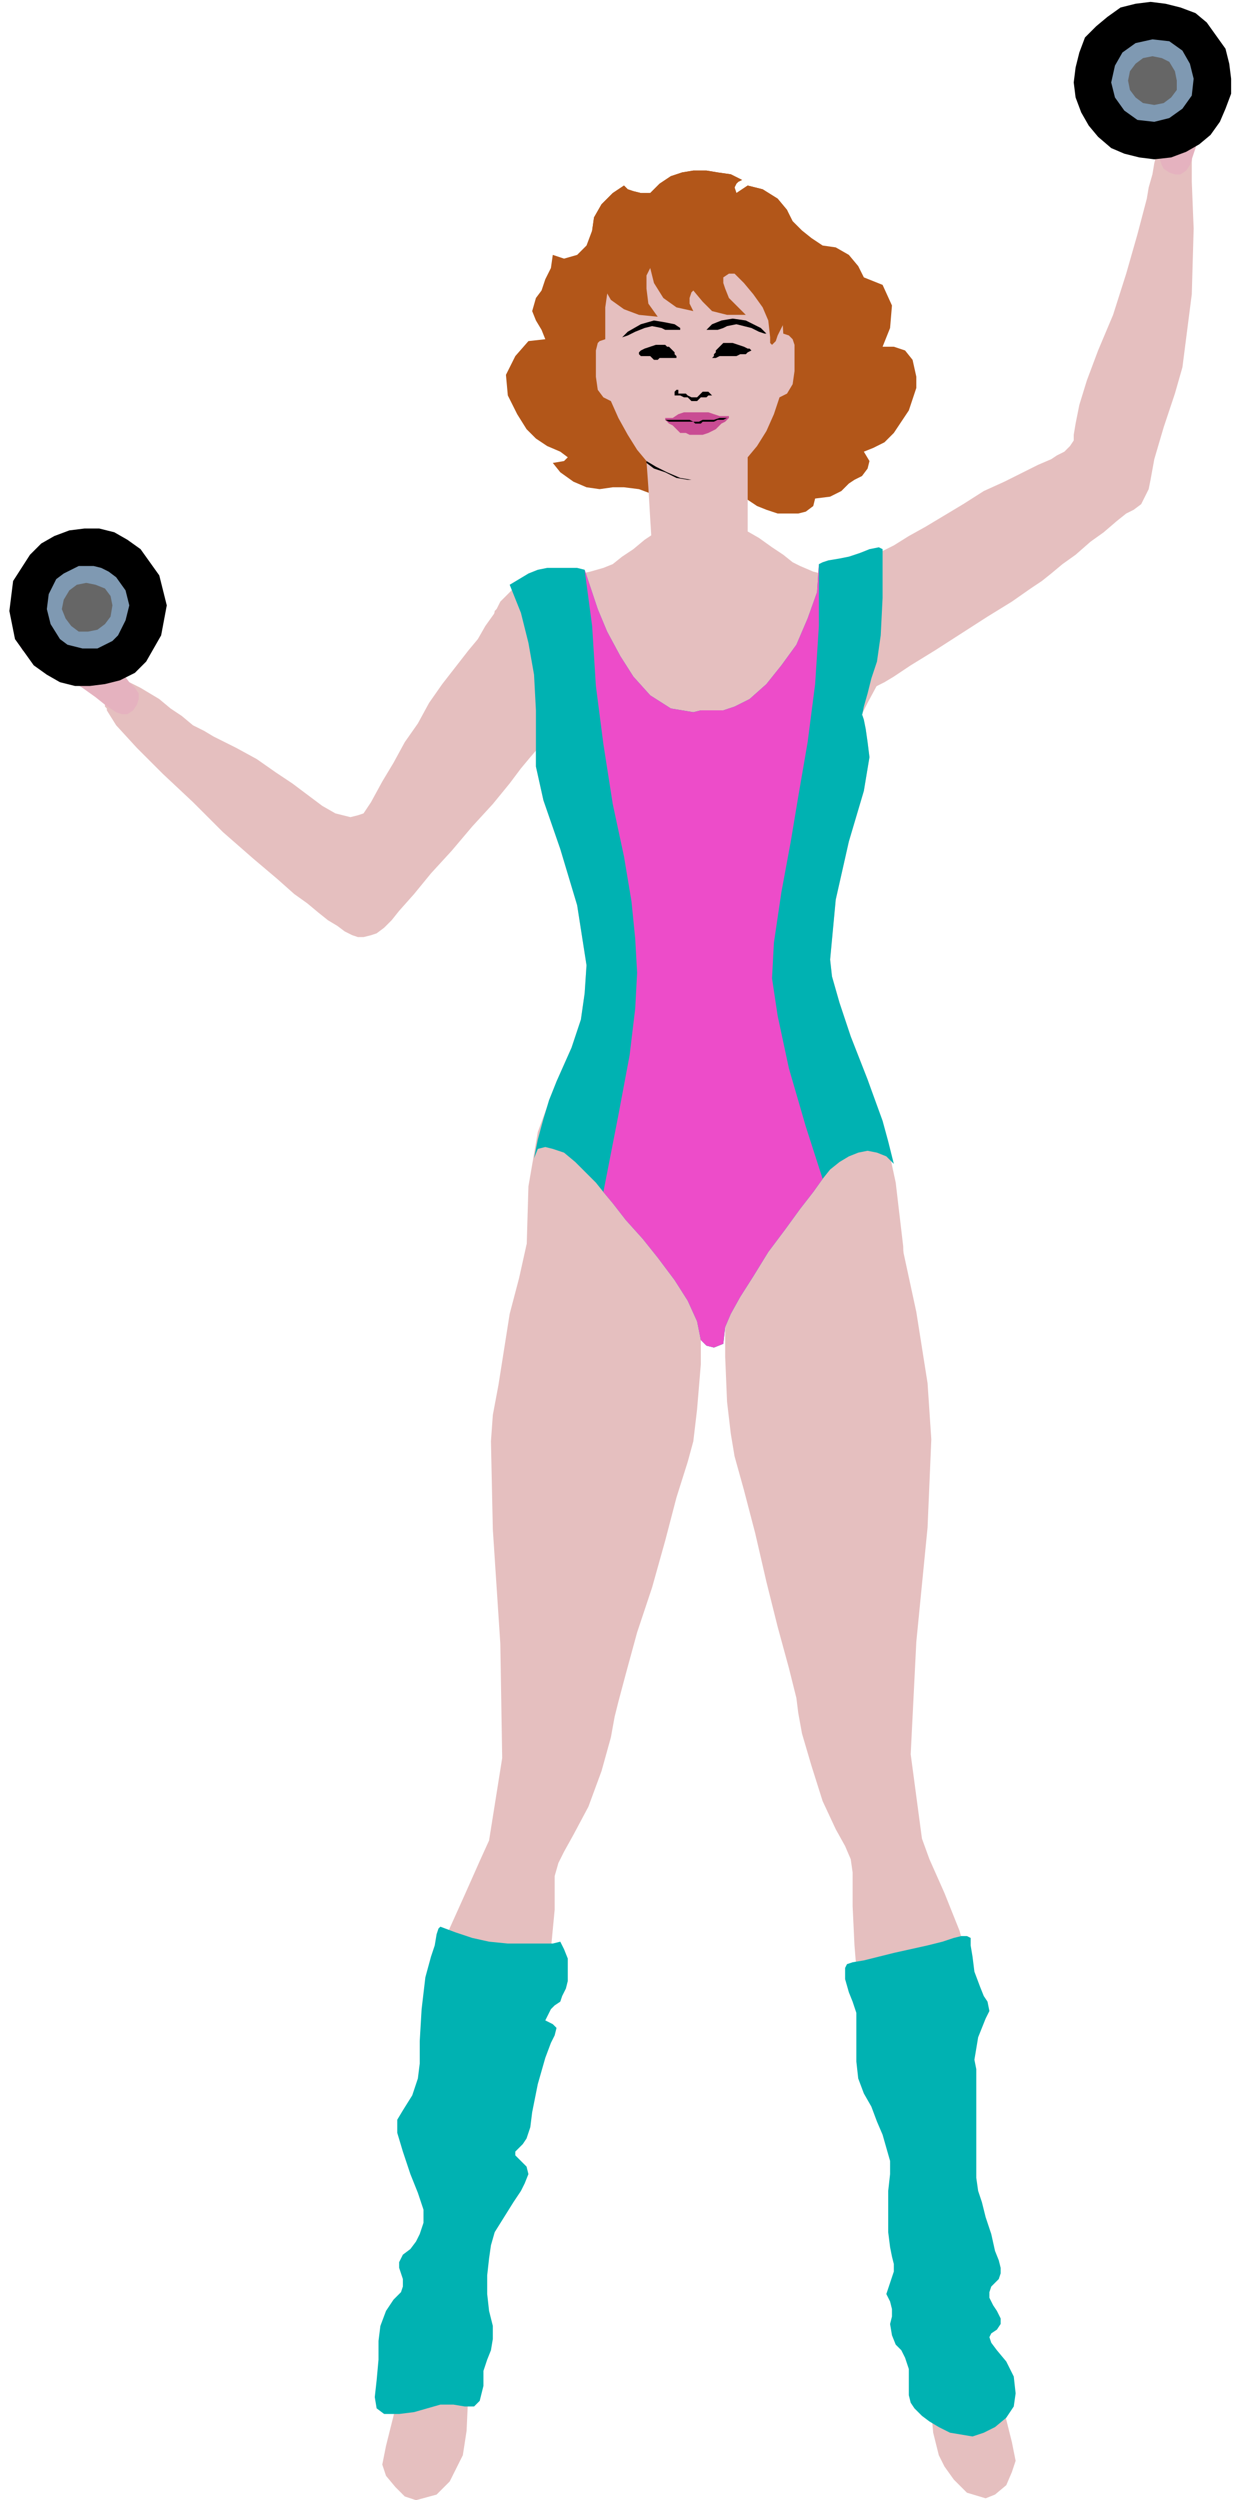 <svg xmlns="http://www.w3.org/2000/svg" fill-rule="evenodd" height="1.334in" preserveAspectRatio="none" stroke-linecap="round" viewBox="0 0 658 1334" width="63.168"><style>.pen1{stroke:none}.brush2{fill:#e5bfbf}.brush3{fill:#e5b2bf}.brush4{fill:#000}.brush5{fill:#7f99b2}.brush6{fill:#666}.brush7{fill:#b25619}.brush9{fill:#00b2b2}</style><path class="pen1 brush2" d="m631 196-4 14-6 18-5 17-2 11-1 5-2 4-2 4-4 3-4 2-5 4-7 6-7 5-8 7-7 5-6 5-5 4-6 4-10 7-13 8-14 9-14 9-13 8-9 6-5 3-14 7h-13l-11-4-8-8-5-11v-12l4-12 10-11 6-4 7-4 7-3 7-4 7-3 8-4 8-5 9-5 10-6 10-6 11-7 11-5 10-5 8-4 7-3 3-2 4-2 3-3 2-3v-3l1-6 2-10 4-13 6-16 8-19 7-22 6-21 5-19 1-6 2-7 1-6 1-4 1-2 1-1 2-2 1-1 3-1h3l3 1 3 2 1 1v2l1 1v14l1 25-1 35-5 39z"/><path class="pen1 brush2" d="m634 80-3-2-3-1h-3l-3 1-2 3-1 3v3l1 3 3 2 3 2h3l3-2 2-3 2-3v-3l-2-3zM465 335l-3-2-3-1h-3l-3 1-2 3-1 3v3l2 3 2 2 3 2h3l3-2 2-3 2-3v-3l-2-3z"/><path class="pen1 brush3" d="m619 85 1 3 1 2 3 2 3 1h3l3-2 2-3 1-3 3-9 6-18 6-17 3-9v-2l-1-2-2-2-3-1-7-3-8-4-8-4-4-1-6 1-9 3-9 4-3 3 2 1 2 2h17l3 2 2 2 2 2 1 3-1 3-1 8-1 13-1 15v10z"/><path class="pen1 brush3" d="m627 77 4 1 2 1 2 3 1 3-1 3-2 3-3 2h-3l-3-1-3-2-1-2-1-3 1-4 2-2 2-2h3z"/><path class="pen1 brush4" d="m616 85-8-1-8-2-7-3-7-6-5-6-4-7-3-8-1-8 1-8 2-8 3-8 6-6 6-5 7-5 8-2 8-1 8 1 8 2 8 3 6 5 5 7 5 7 2 8 1 8v8l-3 8-3 7-5 7-6 5-7 4-8 3-9 1z"/><path class="pen1 brush5" d="m616 65-9-1-7-5-5-7-2-8 2-9 4-7 7-5 9-2 9 1 7 5 4 7 2 8-1 9-5 7-7 5-8 2z"/><path class="pen1 brush6" d="m616 56-6-1-4-3-3-4-1-5 1-5 3-4 4-3 5-1 5 1 4 2 3 5 1 5v5l-3 4-4 3-5 1z"/><path class="pen1 brush7" d="m349 264 8 3 8 1h8l7-1 7-1h11l3 2 3 2 5 2 6 2h11l4-1 4-3 1-4 8-1 6-3 4-4 3-2 4-2 3-4 1-4-3-5 5-2 6-3 5-5 4-6 4-6 2-6 2-6v-6l-2-9-4-5-6-2h-6l4-10 1-12-5-11-10-4-3-6-5-6-7-4-7-1-6-4-5-4-5-5-3-6-5-6-8-5-8-2-6 4-1-3 1-2 1-1 2-1-6-3-7-1-6-1h-7l-6 1-6 2-6 4-5 5h-5l-4-1-3-1-2-2-6 4-6 6-4 7-1 7-3 8-5 5-7 2-6-2-1 7-3 6-2 6-3 4-2 7 2 5 3 5 2 5-9 1-7 8-5 10 1 11 5 10 5 8 5 5 6 4 7 3 4 3-2 2-6 1 4 5 7 5 7 3 7 1 7-1h6l8 1 8 3z"/><path class="pen1 brush2" d="m374 329 12-3 7-6 3-8 2-9 1-12v-47l5-6 5-8 4-9 3-9 4-2 3-5 1-7v-14l-1-3-2-2-3-1-1-17-3-14-4-11-6-10-8-6-8-5-9-3-10-1-10 1-9 4-8 5-7 7-6 10-4 12-2 14v17l-3 1-1 1-1 4v14l1 7 3 4 4 2 4 9 5 9 5 8 5 6 1 14 1 17 1 16 2 12 2 8 5 8 7 6 10 2z"/><path class="pen1 brush2" d="m369 133-4-1-2-1-2-3-1-3 1-4 1-2 3-2 3-1 4 1 2 1 2 3 1 3-1 4-1 2-3 2-3 1zm4 174-3-1-2-2-2-2-1-3 1-4 1-2 3-2 3-1 4 1 2 1 2 3 1 3-1 4-2 2-2 2-4 1z"/><path class="pen1 brush4" d="m361 190-1-1v-1l-1-1-1-1-1-1h-1l-1-1h-5l-3 1-3 1-2 1-1 1v1l1 1h5l1 1 1 1h2l1-1h9v-1zm-1-17-5-1-6-1-7 2-7 4-2 2-1 1 3-1 4-2 5-2 4-1 5 1 2 1h8v-1l-3-2zm21 17v-1l1-1v-1l1-1 1-1 1-1 1-1h5l3 1 3 1 2 1h1l1 1-2 1-1 1h-3l-2 1h-9l-2 1h-2l1-1zm-1-17 5-2 6-1 7 1 8 4 2 2 1 1h-1l-3-1-4-2-4-1-4-1-5 1-2 1-3 1h-6l1-1 2-2zm-35 73 5 3 6 3 7 3 6 1h2-4l-6-1-6-3-6-2-4-3v-1z"/><path class="pen1" style="fill:#c94c93" d="M372 232h3l3-1 2-1 2-1 1-1 2-2 2-1 1-1 1-1v-1h-5l-3-1-3-1h-13l-3 1-3 2h-4v1l1 1 1 1 2 1 2 2 1 1 1 1h3l2 1h4z"/><path class="pen1 brush4" d="m388 223-2 1h-3l-2 1h-6l-1 1h-3l-1-1h-13l-2-1h13l2 1h3l2-1h6l3-1h4zm-20-10 1 1h3l1-1 1-1h3l1-1h2l-1-1-1-1h-3l-1 1-1 1-1 1h-3l-2-1-1-1h-4v-2h-1l-1 1v2h3l2 1h2l1 1z"/><path class="pen1 brush7" d="m420 112-5-6-8-5-8-2-6 4-1-3 1-2 1-1 2-1-6-3-7-1-6-1h-7l-6 1-6 2-6 4-5 5h-5l-4-1-3-1-2-2-6 4-6 6-4 7-1 7v14l2 8 4 8 4 7 7 5 8 3 10 1-5-7-1-8v-7l2-4 2 8 5 8 7 5 9 2-2-4v-3l1-3 1-1 5 6 5 5 8 2h10l-5-5-4-4-2-5-1-3v-3l3-2h3l5 5 5 6 5 7 3 7 1 9v3l1 1 2-2 1-3 6-12 6-14 1-17-8-24z"/><path class="pen1 brush7" d="m369 133-4-1-2-1-2-3-1-3 1-4 1-2 3-2 3-1 4 1 2 1 2 3 1 3-1 4-1 2-3 2-3 1z"/><path class="pen1 brush2" d="m315 360 7-15 1-14-4-11-8-9-11-4-12-1-11 5-10 10-3 6-5 7-4 7-5 6-7 9-7 9-7 10-6 11-7 10-6 11-6 10-6 11-2 3-2 3-3 1-4 1-8-2-7-4-8-6-8-6-9-6-10-7-11-6-12-6-5-3-6-3-6-5-6-4-6-5-5-3-5-3-4-2-2-1h-7l-3 2-2 3-1 4v4l1 1v1l5 8 11 12 14 14 16 15 16 16 16 14 13 11 9 8 7 5 6 5 5 4 5 3 4 3 4 2 3 1h3l4-1 3-1 4-3 4-4 4-5 8-9 9-11 11-12 11-13 11-12 9-11 6-8 5-6 6-7 5-8 6-7 5-7 4-6 4-5 2-4z"/><path class="pen1 brush2" d="m58 376-1-4 1-3 2-2 3-2 3-1 3 1 3 2 1 3 1 3-1 3-1 3-3 2h-4l-3-1-3-1-1-3zm223-31v-4l1-3 1-3 3-1 4-1 3 1 2 2 2 3 1 3-1 3-2 3-3 1-3 1-3-1-3-1-2-3z"/><path class="pen1 brush3" d="m72 367 2 3v3l-1 3-2 3-3 2h-3l-3-1-3-2-3-2-5-4-7-5-8-5-9-5-7-5-5-3-3-2-1-2v-4l1-3 4-7 4-8 4-7 3-4 5-3 10-3 8-2h4v2l-1 3-1 2-2 1-3 2-4 2-3 3-1 3v8l2 3 2 2 4 4 4 5 5 5 5 6 5 5 3 4 3 3z"/><path class="pen1 brush3" d="m60 366-2 3-1 3v3l2 3 3 2 3 1h3l3-2 2-3 1-3v-3l-2-3-3-2-3-1h-3l-3 2z"/><path class="pen1 brush4" d="m78 353-6 6-8 4-8 2-8 1h-8l-8-2-7-4-7-5-10-14-3-15 2-16 9-14 6-6 7-4 8-3 8-1h8l8 2 7 4 7 5 10 14 4 16-3 16-8 14z"/><path class="pen1 brush5" d="m63 339-3 3-4 2-4 2h-8l-4-1-4-1-4-3-5-8-2-8 1-8 4-8 4-3 4-2 4-2h8l4 1 4 2 4 3 5 7 2 8-2 8-4 8z"/><path class="pen1 brush6" d="m56 333-4 3-5 1h-5l-4-3-3-4-2-5 1-5 3-5 4-3 5-1 5 1 5 2 3 4 1 5-1 6-3 4z"/><path class="pen1 brush2" d="M374 683v45l-2 24-2 17-3 11-6 19-6 23-7 25-8 24-6 22-4 15-2 8-2 11-5 18-7 19-8 15-5 9-3 6-2 7v18l-2 21-2 25-4 20-3 10-5 15-6 17-6 19-6 21-5 20-3 18-1 17-1 11-1 12-3 10-3 7-5 6-5 2-4-1-4-2-5-6-2-6v-7l2-7 3-9 2-11 2-11 1-7v-26l-1-44v-47l5-39 5-16 9-20 8-18 5-11 7-44-1-61-4-61-1-47 1-14 3-16 3-19 3-19 5-19 4-18 6-14 6-11 6-7 6-5 5-3 6-2h5l6 1 6 3 7 4 6 4 6 5 6 6 5 6 4 7 4 7 2 9 1 9z"/><path class="pen1 brush2" d="m315 684 2-3v-3l-1-3-2-3-3-1h-3l-3 1-2 2-2 3v2l1 3 2 3 3 2h3l2-1 3-2zm-73 567 2-3v-3l-1-3-2-3-3-2h-3l-3 1-3 2-2 3v3l1 3 2 3 3 2h3l3-1 3-2z"/><path class="pen1 brush2" d="m235 1225 5 1 4 3 3 4 2 6 1 14v22l-1 22-2 13-3 6-4 8-7 7-11 3-6-2-5-5-5-6-2-6 2-10 4-16 4-18 4-15 2-11 3-10 4-7 8-3z"/><path class="pen1 brush3" d="m236 1254-4-1-2-1-2-3-1-3v-4l2-2 3-2 3-1 3 1 3 1 2 3 1 3-1 3-1 3-3 2-3 1z"/><path class="pen1 brush9" d="m299 1036 2 4 2 5v12l-1 4-2 4-1 3-3 2-2 2-2 4-1 2 2 1 2 1 2 2-1 4-2 4-3 8-4 14-3 15-1 8-1 3-1 3-2 3-2 2-2 2v2l2 2 2 2 2 2 1 4-2 5-2 4-4 6-5 8-5 8-2 7-1 7-1 9v10l1 9 2 8v7l-1 6-2 5-2 6v8l-2 8-3 3h-5l-6-1h-7l-7 2-7 2-8 1h-8l-4-3-1-6 1-9 1-11v-10l1-8 3-8 4-6 4-4 1-3v-4l-1-3-1-3v-3l2-4 4-3 3-4 2-4 2-6v-7l-3-9-4-10-4-12-3-10v-7l3-5 5-8 3-9 1-8v-12l1-17 2-17 3-11 2-6 1-6 1-3 1-1 8 3 9 3 9 2 10 1h24l4-1z"/><path class="pen1 brush2" d="m388 679-1 21v24l1 24 2 17 2 12 5 18 6 23 6 26 6 24 6 22 4 16 1 8 2 11 5 17 6 19 7 15 5 9 3 7 1 7v18l1 21 2 25 3 21 3 10 4 14 6 18 5 19 5 21 5 20 2 19 1 17v10l1 12 2 10 3 7 6 6 5 3h4l3-2 5-6 2-7v-7l-2-7-2-9-2-11-1-11v-7l1-26 2-44 1-47-3-39-5-17-8-20-8-18-4-11-6-45 3-60 6-61 2-47-2-30-6-38-8-37-10-25-6-7-6-6-5-3-6-2-6-1-6 2-6 2-7 4-6 4-6 5-6 5-5 6-5 7-3 7-3 9-1 9z"/><path class="pen1 brush2" d="m447 682-2-3v-3l1-3 2-3 3-2h3l3 2 3 2 2 3v2l-2 3-2 3-3 2h-3l-3-1-2-2zm55 568-2-3v-3l2-3 2-2 3-2h3l3 1 3 2 1 3v3l-1 3-2 3-3 2h-3l-3-2-3-2z"/><path class="pen1 brush2" d="m508 1225-5 1-4 3-3 4-1 6v14l1 23 2 22 3 12 3 6 5 7 7 7 10 3 5-2 6-5 3-7 2-6-2-10-4-16-5-17-5-15-3-11-4-10-4-7-7-2z"/><path class="pen1 brush3" d="m509 1254 3-1 3-2 1-2 1-4-1-3-1-3-3-1-3-1-3 1-3 1-1 3-1 3v4l2 2 3 2 3 1z"/><path class="pen1 brush9" d="m509 1034 4-1h3l2 1v4l1 6 1 8 3 8 2 5 2 3 1 5-2 4-2 5-2 5-1 6-1 6 1 5v58l1 7 2 6 2 8 3 9 2 9 2 5 1 4v3l-1 3-2 2-2 2-1 3v3l2 4 2 3 2 4v3l-2 3-3 2-1 2 1 3 3 4 5 6 4 8 1 9-1 7-4 6-6 5-6 3-6 2-6-1-6-1-6-3-5-3-4-3-4-4-2-3-1-4v-14l-2-6-2-4-3-3-2-5-1-6 1-4v-4l-1-4-2-4 2-6 2-6v-4l-1-4-1-5-1-8v-22l1-9v-7l-2-7-2-7-3-7-3-8-4-7-3-8-1-9v-26l-2-6-2-5-2-7v-6l1-2 3-1 6-1 8-2 8-2 9-2 9-2 8-2 6-2z"/><path class="pen1 brush2" d="m373 307-3-1-2-2-2-2-1-3 1-4 1-2 3-2 3-1 4 1 2 1 2 3 1 3-1 4-2 2-2 2-4 1zm86 42-4-1-2-2-2-2-1-4 1-3 2-3 2-1 3-1 4 1 2 1 2 3 1 3-1 3-1 3-3 2-3 1zm-6 336-3-1-2-1-2-3-1-3 1-4 1-2 3-2 3-1 3 1 3 1 2 3 1 3-1 4-2 2-2 2-4 1z"/><path class="pen1 brush2" d="m282 709-1-42 1-34 5-29 10-27 8-18 5-15 2-14 1-15-5-32-9-30-9-26-4-18v-30l-3-7-7-10-8-13-5-17 1-6 5-5 8-4 9-4 10-3 10-3 9-2 7-2 5-2 5-4 6-4 6-5 6-4 7-4 8-3 8-1 8 1 9 2 8 4 7 4 7 5 6 4 5 4 4 2 7 3 8 2 8 2 9 2 8 3 7 2 4 4 2 3-3 21-7 18-7 13-3 6 1 3 1 5 1 7 1 8-3 18-8 27-7 31-3 32 1 9 4 14 6 18 9 23 9 27 6 28 4 34 1 40-201 4z"/><path class="pen1 brush2" d="m290 350 3-1 3-2 1-2 1-3-1-4-2-2-2-2h-4l-3 1-3 1-1 3-1 3 1 3 2 3 2 1 4 1zm19 337 4-1 2-2 2-2v-3l-1-4-1-2-3-2h-3l-3 1-3 1-2 3v3l1 3 2 3 2 1 3 1z"/><path class="pen1 brush9" d="m460 381 1 3 1 5 1 7 1 8-3 18-8 27-7 31-3 32 1 9 4 14 6 18 9 23 4 11 4 11 3 11 3 12-4-4-5-2-5-1-5 1-5 2-5 3-5 4-4 5-5 7-7 9-8 11-9 12-8 13-7 11-5 9-3 7-1 9-5 2-4-1-3-3-2-10-5-11-7-11-9-12-8-10-9-10-7-9-5-6-4-5-6-6-5-5-6-5-6-2-4-1-4 1-2 5 2-10 3-11 3-10 4-10 8-18 5-15 2-14 1-15-5-32-9-30-9-26-4-18v-30l-1-19-3-17-4-16-6-15 5-3 5-3 5-2 5-1h16l4 1 3 9 4 12 5 12 7 13 7 11 9 10 11 7 12 2 4-1h12l6-2 8-4 9-8 8-10 8-11 6-14 5-14 1-15 2-1 3-1 6-1 5-1 6-2 5-2 5-1 2 1v26l-1 20-2 14-3 9-2 8-2 7-1 5v-1z"/><path class="pen1" style="fill:#ed4cc9" d="m312 304 3 9 4 12 5 12 7 13 7 11 9 10 11 7 12 2 4-1h12l6-2 8-4 9-8 8-10 8-11 6-14 5-14 1-15v33l-2 31-4 31-5 29-4 24-5 27-4 27-1 19 3 20 6 28 9 31 9 28-5 7-7 9-8 11-9 12-8 13-7 11-5 9-3 7-1 9-5 2-4-1-3-3-2-10-5-11-7-11-9-12-8-10-9-10-7-9-5-6 8-41 6-32 3-25 1-19-1-18-2-20-4-24-6-28-5-32-4-31-2-32-4-30z"/></svg>

